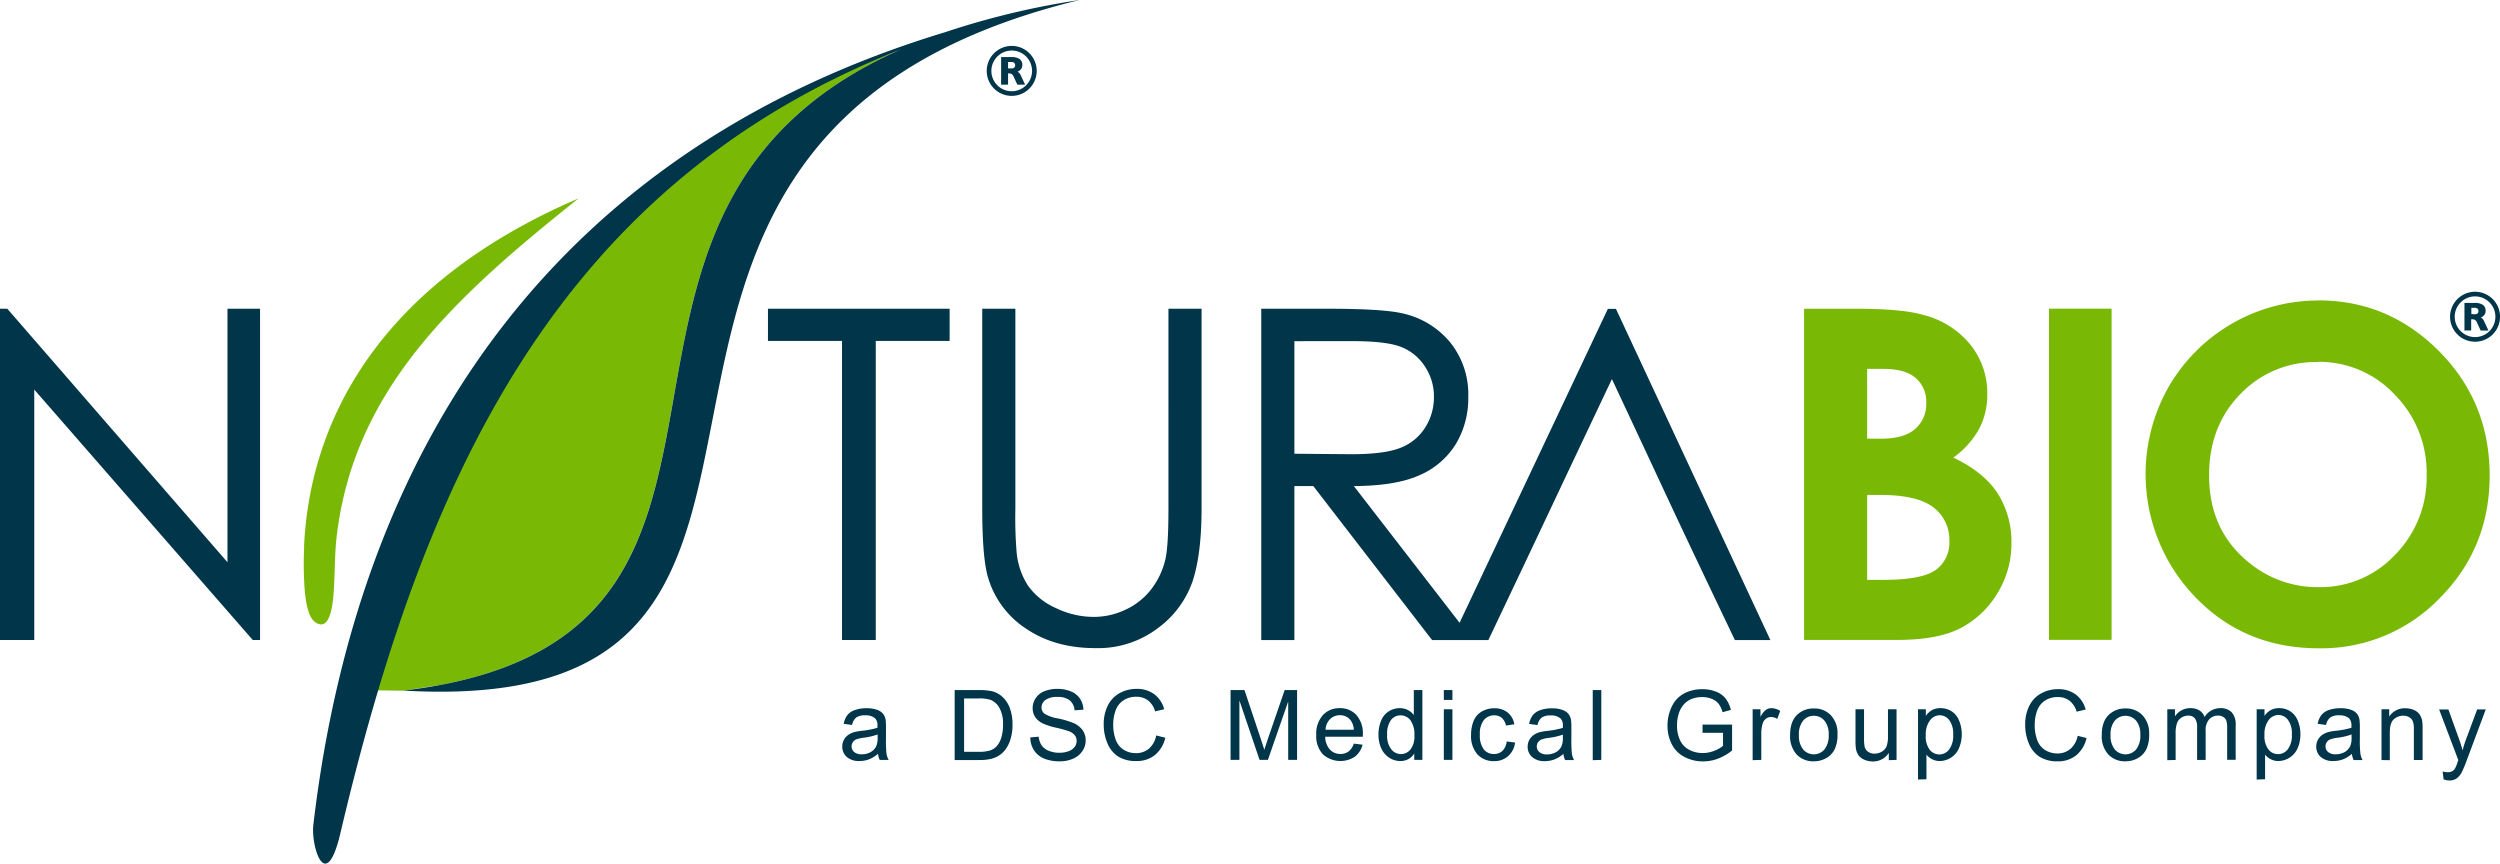 <svg xmlns="http://www.w3.org/2000/svg" viewBox="0 0 684.48 236.45"><defs><style>.cls-1,.cls-2{fill:#79b906;}.cls-2,.cls-3{fill-rule:evenodd;}.cls-3,.cls-4{fill:#00354a;}</style></defs><g id="Layer_2" data-name="Layer 2"><g id="Layer_1-2" data-name="Layer 1"><path class="cls-1" d="M493.94,175.21V84.53h14.25q12.39,0,18.11,1.62a24.29,24.29,0,0,1,13,8,21.16,21.16,0,0,1,4.8,13.82,20.08,20.08,0,0,1-2.19,9.38,23.91,23.91,0,0,1-7.11,7.94c5.49,2.58,9.53,5.82,12.08,9.69a24.67,24.67,0,0,1,3.83,13.79,25.7,25.7,0,0,1-4,13.93,25.35,25.35,0,0,1-10.16,9.4c-4.17,2.09-9.89,3.11-17.21,3.11ZM511.21,101v19.11H515q6.28,0,9.34-2.65a9,9,0,0,0,3.05-7.22,8.42,8.42,0,0,0-2.9-6.75c-1.91-1.67-4.86-2.49-8.82-2.49Zm0,34.51v23.25h4.32q10.69,0,14.45-2.71a9.14,9.14,0,0,0,3.73-7.89,11.05,11.05,0,0,0-4.38-9.26c-2.92-2.25-7.76-3.39-14.56-3.39Zm49.8-51h17.13v90.68H561V84.53Zm73.72-2.27q19.24,0,33.07,13.92t13.85,34q0,19.85-13.66,33.6a45,45,0,0,1-33.14,13.74q-20.39,0-33.89-14.12a48.45,48.45,0,0,1-7.22-57.44,47.37,47.37,0,0,1,41-23.67Zm-.17,16.89a28.38,28.38,0,0,0-21.15,8.75q-8.58,8.75-8.58,22.25,0,15,10.79,23.79a29.51,29.51,0,0,0,19.23,6.84,28,28,0,0,0,20.9-8.86A30.17,30.17,0,0,0,664.39,130a30.26,30.26,0,0,0-8.71-21.93,28.31,28.31,0,0,0-21.12-9Z"/><path class="cls-2" d="M83.24,149.71c1.5-33.33,19.44-71.47,75.2-95.41-33.91,27-61.24,52-66.19,92-.73,5.89-.48,11.45-1,17.19-.46,4.7-1.65,9-4.85,6.93-1.74-1.12-2.7-4.49-3.06-10.12a98.82,98.82,0,0,1-.06-10.61Z"/><path class="cls-2" d="M121.3,187.39c100.6-19.68,25.67-130,125.44-173.9C162,45.21,123.5,110.36,102.26,189l8.17.11,10.87-1.69Z"/><polygon class="cls-2" points="138.19 184.76 138.17 184.76 138.18 184.76 138.19 184.76 138.19 184.76"/><path class="cls-3" d="M110.43,189.08C227.21,175.29,143.58,58.91,246.74,13.49,151.41,51,115.58,133.11,93.15,228.31c-4,16.76-8,3.35-7.37-2.37,13-110.86,71.85-186.46,172.91-217.1A219.49,219.49,0,0,1,295.6,0c-161,39-43.94,197.23-185.17,189.08ZM0,175.22V84.53H2l60.28,69.41V84.53H71.2v90.69h-2L9.38,106.66v68.56ZM210.26,93.34V84.53H260v8.81H239.78v81.88h-9.24V93.34Zm58.62-8.81H278v54.75a116.11,116.11,0,0,0,.36,12.14,20.25,20.25,0,0,0,3.15,9,18.55,18.55,0,0,0,7.58,6.06,23.69,23.69,0,0,0,10.28,2.42A20.12,20.12,0,0,0,308,167a19,19,0,0,0,6.92-5.31,21.31,21.31,0,0,0,4.06-8.18c.62-2.32.93-7,.93-14.18V84.53h9.07v54.75q0,12.15-2.38,19.63a26.75,26.75,0,0,1-9.49,13,27.14,27.14,0,0,1-17.23,5.54q-11,0-18.81-5.24a25.18,25.18,0,0,1-10.48-13.87c-1.11-3.53-1.66-9.91-1.66-19.1V84.53Zm76.44,0h18.06c10.08,0,16.89.42,20.47,1.24A23.4,23.4,0,0,1,397,93.68a22.65,22.65,0,0,1,5,15,24.31,24.31,0,0,1-3.47,13,21.81,21.81,0,0,1-10,8.48q-6.46,2.87-17.86,2.92l28.95,37.43,40.6-85.95h2.21l42.29,90.69H475c-19.81-41.5-15.39-32.51-33.67-71.46-16.15,34.05-17.12,36.29-33.83,71.46H392.1l-32.53-42.17h-5.18v42.17h-9.07V84.53Zm9.07,8.88v30.82l15.59.13c6,0,10.5-.57,13.41-1.73a13.87,13.87,0,0,0,6.77-5.51,15.39,15.39,0,0,0,2.44-8.48,14.7,14.7,0,0,0-2.46-8.29A13.81,13.81,0,0,0,383.66,95c-2.67-1.05-7.11-1.6-13.32-1.6Z"/><path class="cls-4" d="M240.44,206.34a8.66,8.66,0,0,1-2.51,1.56,7.17,7.17,0,0,1-2.59.46,5,5,0,0,1-3.51-1.12,3.68,3.68,0,0,1-1.22-2.84,3.77,3.77,0,0,1,.46-1.86,3.85,3.85,0,0,1,1.21-1.35,5.78,5.78,0,0,1,1.69-.77,16.67,16.67,0,0,1,2.09-.35,21.88,21.88,0,0,0,4.18-.81c0-.32,0-.53,0-.61a2.59,2.59,0,0,0-.67-2,3.93,3.93,0,0,0-2.67-.8,4.16,4.16,0,0,0-2.45.58,3.57,3.57,0,0,0-1.16,2.06l-2.29-.32a5.62,5.62,0,0,1,1-2.37,4.44,4.44,0,0,1,2.08-1.4,9.08,9.08,0,0,1,3.14-.49,8.27,8.27,0,0,1,2.88.42,3.81,3.81,0,0,1,1.63,1.05,3.65,3.65,0,0,1,.73,1.59,14.66,14.66,0,0,1,.11,2.17v3.12a33,33,0,0,0,.15,4.14,5.16,5.16,0,0,0,.6,1.67h-2.45a4.68,4.68,0,0,1-.47-1.71Zm-.2-5.24a17.42,17.42,0,0,1-3.83.89,8.8,8.8,0,0,0-2,.46,2,2,0,0,0-.92.77,2,2,0,0,0-.33,1.11,2,2,0,0,0,.71,1.57,3.09,3.09,0,0,0,2.08.62,4.89,4.89,0,0,0,2.41-.59,3.69,3.69,0,0,0,1.55-1.63,5.51,5.51,0,0,0,.38-2.34v-.86Zm21.14,7V188.94H268a16.29,16.29,0,0,1,3.41.27,6.46,6.46,0,0,1,2.8,1.37,7.76,7.76,0,0,1,2.26,3.26,12.84,12.84,0,0,1,.75,4.55,13.25,13.25,0,0,1-.51,3.85,9.28,9.28,0,0,1-1.3,2.79,7,7,0,0,1-1.74,1.73,7.19,7.19,0,0,1-2.28,1,12.9,12.9,0,0,1-3.07.33Zm2.53-2.26H268a10.11,10.11,0,0,0,3-.35,4.44,4.44,0,0,0,1.71-1,6,6,0,0,0,1.4-2.42,11.63,11.63,0,0,0,.51-3.68,8.85,8.85,0,0,0-1-4.61,5,5,0,0,0-2.39-2.16,9.92,9.92,0,0,0-3.27-.39h-4v14.6ZM282,201.91l2.38-.21a5.27,5.27,0,0,0,.79,2.35,4.31,4.31,0,0,0,1.92,1.49,7.43,7.43,0,0,0,2.93.56,7,7,0,0,0,2.56-.43,3.54,3.54,0,0,0,1.65-1.17,2.78,2.78,0,0,0,.54-1.64,2.47,2.47,0,0,0-.52-1.57,3.82,3.82,0,0,0-1.72-1.13,34.31,34.31,0,0,0-3.4-.93,18,18,0,0,1-3.69-1.19,5.25,5.25,0,0,1-2.05-1.78,4.42,4.42,0,0,1-.66-2.38,4.79,4.79,0,0,1,.82-2.7,5,5,0,0,1,2.39-1.92,9.22,9.22,0,0,1,3.51-.65,9.5,9.5,0,0,1,3.75.69,5.4,5.4,0,0,1,2.5,2,5.94,5.94,0,0,1,.94,3l-2.43.18a3.87,3.87,0,0,0-1.33-2.73,5.11,5.11,0,0,0-3.32-.93,5.37,5.37,0,0,0-3.35.84,2.53,2.53,0,0,0-1.05,2,2.17,2.17,0,0,0,.74,1.69,9.91,9.91,0,0,0,3.82,1.36A25.78,25.78,0,0,1,294,198a5.9,5.9,0,0,1,2.46,2,4.77,4.77,0,0,1,.79,2.72,5.11,5.11,0,0,1-.87,2.87,5.74,5.74,0,0,1-2.51,2.1,8.71,8.71,0,0,1-3.68.75,10.82,10.82,0,0,1-4.34-.76,6.12,6.12,0,0,1-2.76-2.27,6.44,6.44,0,0,1-1-3.43Zm34.52-.56,2.53.64a8.61,8.61,0,0,1-2.86,4.75,7.89,7.89,0,0,1-5.06,1.63,9.15,9.15,0,0,1-5-1.25,7.9,7.9,0,0,1-2.94-3.65,13.06,13.06,0,0,1-1-5.12,11.27,11.27,0,0,1,1.14-5.21,7.84,7.84,0,0,1,3.24-3.38,9.5,9.5,0,0,1,4.64-1.15,7.86,7.86,0,0,1,4.82,1.46,7.59,7.59,0,0,1,2.72,4.11l-2.49.59a5.79,5.79,0,0,0-1.93-3,5.1,5.1,0,0,0-3.18-1,6.2,6.2,0,0,0-3.68,1.06,5.58,5.58,0,0,0-2.08,2.84,11.32,11.32,0,0,0-.6,3.66,11.73,11.73,0,0,0,.71,4.26,5.34,5.34,0,0,0,2.21,2.72,6.2,6.2,0,0,0,3.25.9,5.44,5.44,0,0,0,3.6-1.23,6.27,6.27,0,0,0,2-3.63Zm20.4,6.7V188.94h3.81l4.52,13.53c.41,1.26.72,2.2.91,2.83.22-.7.55-1.72,1-3.07l4.57-13.29h3.4v19.11h-2.43v-16l-5.56,16h-2.28l-5.52-16.27v16.27Zm33.71-4.46,2.43.3a6,6,0,0,1-2.13,3.3,7.19,7.19,0,0,1-8.77-.7,7.31,7.31,0,0,1-1.78-5.25,7.69,7.69,0,0,1,1.79-5.42,6.1,6.1,0,0,1,4.67-1.93,5.92,5.92,0,0,1,4.54,1.89,7.52,7.52,0,0,1,1.76,5.32c0,.14,0,.35,0,.62H362.83a5.36,5.36,0,0,0,1.29,3.5,3.84,3.84,0,0,0,2.89,1.21,3.63,3.63,0,0,0,2.21-.68,4.42,4.42,0,0,0,1.44-2.16Zm-7.7-3.8h7.73a4.58,4.58,0,0,0-.89-2.61,3.56,3.56,0,0,0-2.9-1.36,3.73,3.73,0,0,0-2.72,1.08,4.32,4.32,0,0,0-1.22,2.89Zm24.28,8.26V206.3a4.32,4.32,0,0,1-3.87,2.06,5.41,5.41,0,0,1-3-.92,5.93,5.93,0,0,1-2.16-2.54,8.92,8.92,0,0,1-.76-3.76,9.84,9.84,0,0,1,.69-3.76,5.43,5.43,0,0,1,2.07-2.59,5.59,5.59,0,0,1,3.1-.9,4.64,4.64,0,0,1,3.81,1.9v-6.85h2.34v19.11Zm-7.42-6.91a6,6,0,0,0,1.12,4,3.38,3.38,0,0,0,2.65,1.32,3.31,3.31,0,0,0,2.61-1.26,5.77,5.77,0,0,0,1.08-3.84,6.58,6.58,0,0,0-1.09-4.17,3.36,3.36,0,0,0-2.7-1.33,3.26,3.26,0,0,0-2.62,1.28,6.29,6.29,0,0,0-1.05,4Zm15.52-9.5v-2.7h2.35v2.7Zm0,16.41V194.2h2.35v13.85ZM412.52,203l2.3.31a5.93,5.93,0,0,1-1.93,3.73,5.64,5.64,0,0,1-3.83,1.35,5.92,5.92,0,0,1-4.56-1.86,7.54,7.54,0,0,1-1.73-5.32,9.74,9.74,0,0,1,.74-3.93,5.18,5.18,0,0,1,2.27-2.52,6.69,6.69,0,0,1,3.3-.84,5.72,5.72,0,0,1,3.68,1.14,5.23,5.23,0,0,1,1.85,3.24l-2.29.35a3.76,3.76,0,0,0-1.15-2.1,3,3,0,0,0-2-.7,3.64,3.64,0,0,0-2.88,1.27,6,6,0,0,0-1.11,4,6.28,6.28,0,0,0,1.07,4.06,3.48,3.48,0,0,0,2.79,1.26,3.28,3.28,0,0,0,2.31-.85,4.19,4.19,0,0,0,1.17-2.61Zm15.57,3.37a8.66,8.66,0,0,1-2.51,1.56,7.13,7.13,0,0,1-2.59.46,5,5,0,0,1-3.5-1.12,3.66,3.66,0,0,1-1.23-2.84,3.9,3.9,0,0,1,1.68-3.21,5.55,5.55,0,0,1,1.69-.77,16.44,16.44,0,0,1,2.08-.35,22,22,0,0,0,4.19-.81c0-.32,0-.53,0-.61a2.56,2.56,0,0,0-.67-2,3.91,3.91,0,0,0-2.67-.8,4.12,4.12,0,0,0-2.44.58,3.52,3.52,0,0,0-1.17,2.06l-2.29-.32a5.63,5.63,0,0,1,1-2.37,4.4,4.4,0,0,1,2.07-1.4,9.12,9.12,0,0,1,3.14-.49,8.27,8.27,0,0,1,2.88.42,3.75,3.75,0,0,1,1.63,1.05,3.65,3.65,0,0,1,.73,1.59,13,13,0,0,1,.12,2.17v3.12a33,33,0,0,0,.15,4.14,5.38,5.38,0,0,0,.59,1.67h-2.45a5.11,5.11,0,0,1-.47-1.71Zm-.19-5.24a17.57,17.57,0,0,1-3.83.89,8.67,8.67,0,0,0-2.05.46,2.09,2.09,0,0,0-.93.77,2,2,0,0,0-.33,1.11,2,2,0,0,0,.72,1.57,3.06,3.06,0,0,0,2.07.62,4.93,4.93,0,0,0,2.42-.59,3.69,3.69,0,0,0,1.55-1.63,5.68,5.68,0,0,0,.38-2.34v-.86Zm8.18,7V188.94h2.34v19.11Zm30.06-7.5v-2.24h8.09v7.09a14.14,14.14,0,0,1-3.85,2.23,11.36,11.36,0,0,1-4.06.75,10.78,10.78,0,0,1-5.12-1.21,7.94,7.94,0,0,1-3.47-3.48,10.89,10.89,0,0,1-1.18-5.1,11.76,11.76,0,0,1,1.17-5.2,7.8,7.8,0,0,1,3.36-3.6,10.53,10.53,0,0,1,5-1.17,10,10,0,0,1,3.75.67,6.16,6.16,0,0,1,2.62,1.87,8.19,8.19,0,0,1,1.45,3.13l-2.28.63a7,7,0,0,0-1.07-2.3,4.34,4.34,0,0,0-1.82-1.33,6.6,6.6,0,0,0-2.63-.51,7.77,7.77,0,0,0-3,.53,5.71,5.71,0,0,0-2,1.39,6.68,6.68,0,0,0-1.21,1.89,9.93,9.93,0,0,0-.73,3.85,9.28,9.28,0,0,0,.88,4.27,5.66,5.66,0,0,0,2.56,2.56,8,8,0,0,0,3.57.83,8.5,8.5,0,0,0,3.21-.63,8.1,8.1,0,0,0,2.37-1.35v-3.56Zm13.72,7.5V194.2H482v2.1a5.55,5.55,0,0,1,1.49-1.94,2.64,2.64,0,0,1,1.51-.47,4.54,4.54,0,0,1,2.41.76l-.81,2.18a3.27,3.27,0,0,0-1.72-.52,2.22,2.22,0,0,0-1.38.47,2.53,2.53,0,0,0-.88,1.28,9.16,9.16,0,0,0-.39,2.74v7.25Zm10.26-6.93q0-3.84,2.14-5.69a6.41,6.41,0,0,1,4.35-1.54,6.2,6.2,0,0,1,4.67,1.87,7.11,7.11,0,0,1,1.81,5.17,9.2,9.2,0,0,1-.8,4.2,5.63,5.63,0,0,1-2.33,2.38,6.76,6.76,0,0,1-3.35.85,6.22,6.22,0,0,1-4.7-1.87,7.46,7.46,0,0,1-1.79-5.37Zm2.41,0a5.89,5.89,0,0,0,1.16,4,3.86,3.86,0,0,0,5.83,0,6.06,6.06,0,0,0,1.16-4,5.73,5.73,0,0,0-1.17-3.9,3.7,3.7,0,0,0-2.9-1.32,3.74,3.74,0,0,0-2.92,1.32,5.88,5.88,0,0,0-1.16,4Zm24.61,6.93v-2a5.06,5.06,0,0,1-4.39,2.35,5.65,5.65,0,0,1-2.29-.47,3.82,3.82,0,0,1-1.58-1.18,4.5,4.5,0,0,1-.72-1.74,12.51,12.51,0,0,1-.14-2.19V194.2h2.34v7.68a14.39,14.39,0,0,0,.14,2.48,2.47,2.47,0,0,0,.94,1.45,2.94,2.94,0,0,0,1.78.53,3.88,3.88,0,0,0,2-.54,3.05,3.05,0,0,0,1.31-1.47,7.62,7.62,0,0,0,.38-2.71V194.2h2.35v13.85Zm8,5.3V194.2h2.14V196a5.26,5.26,0,0,1,1.7-1.58,4.75,4.75,0,0,1,2.31-.53,5.56,5.56,0,0,1,3.13.91,5.5,5.5,0,0,1,2,2.58,9.86,9.86,0,0,1-.07,7.47,5.66,5.66,0,0,1-2.21,2.6,5.74,5.74,0,0,1-3.06.91,4.4,4.4,0,0,1-2.1-.5,4.62,4.62,0,0,1-1.53-1.25v6.74Zm2.12-12.15a6,6,0,0,0,1.08,4,3.34,3.34,0,0,0,5.3-.05,6.2,6.2,0,0,0,1.12-4.09,6.11,6.11,0,0,0-1.09-4,3.29,3.29,0,0,0-2.6-1.31,3.34,3.34,0,0,0-2.65,1.4,6.25,6.25,0,0,0-1.16,4.07Zm41.49.15,2.53.64a8.55,8.55,0,0,1-2.86,4.75,7.89,7.89,0,0,1-5,1.63,9.17,9.17,0,0,1-5-1.25,7.9,7.9,0,0,1-2.94-3.65,13.06,13.06,0,0,1-1-5.12,11.27,11.27,0,0,1,1.14-5.21,7.81,7.81,0,0,1,3.25-3.38,9.43,9.43,0,0,1,4.63-1.15,7.84,7.84,0,0,1,4.82,1.46,7.59,7.59,0,0,1,2.72,4.11l-2.48.59a5.87,5.87,0,0,0-1.94-3,5.1,5.1,0,0,0-3.18-1,6.23,6.23,0,0,0-3.68,1.06,5.56,5.56,0,0,0-2.07,2.84,11.32,11.32,0,0,0-.6,3.66,11.74,11.74,0,0,0,.7,4.26,5.34,5.34,0,0,0,2.21,2.72,6.25,6.25,0,0,0,3.25.9,5.44,5.44,0,0,0,3.6-1.23,6.27,6.27,0,0,0,2-3.63Zm6.7-.23q0-3.84,2.14-5.69a6.38,6.38,0,0,1,4.35-1.54,6.18,6.18,0,0,1,4.66,1.87,7.12,7.12,0,0,1,1.82,5.17,9.06,9.06,0,0,1-.81,4.2,5.63,5.63,0,0,1-2.33,2.38,6.72,6.72,0,0,1-3.34.85,6.21,6.21,0,0,1-4.7-1.87,7.41,7.41,0,0,1-1.79-5.37Zm2.41,0a5.84,5.84,0,0,0,1.16,4,3.86,3.86,0,0,0,5.83,0,6.06,6.06,0,0,0,1.15-4,5.73,5.73,0,0,0-1.16-3.9,3.87,3.87,0,0,0-5.82,0,5.83,5.83,0,0,0-1.16,4Zm15.53,6.93V194.2h2.1v1.94a5,5,0,0,1,1.74-1.63,4.89,4.89,0,0,1,2.46-.62,4.53,4.53,0,0,1,2.52.64,3.43,3.43,0,0,1,1.39,1.78,5,5,0,0,1,4.27-2.42A4.21,4.21,0,0,1,611,195a4.86,4.86,0,0,1,1.11,3.51v9.51h-2.33v-8.72a6.47,6.47,0,0,0-.23-2,2,2,0,0,0-.83-1,2.61,2.61,0,0,0-1.41-.38,3.26,3.26,0,0,0-2.42,1,4.26,4.26,0,0,0-1,3.1v8.05h-2.34v-9a3.94,3.94,0,0,0-.58-2.35,2.16,2.16,0,0,0-1.88-.78,3.38,3.38,0,0,0-1.82.53,2.91,2.91,0,0,0-1.22,1.52,8.4,8.4,0,0,0-.38,2.89v7.19Zm24.47,5.3V194.2H620V196a5.19,5.19,0,0,1,1.71-1.58,4.68,4.68,0,0,1,2.3-.53,5.51,5.51,0,0,1,3.13.91,5.58,5.58,0,0,1,2,2.58,9.37,9.37,0,0,1,.69,3.64,9.26,9.26,0,0,1-.76,3.83,5.83,5.83,0,0,1-5.27,3.51,4.41,4.41,0,0,1-2.11-.5,4.72,4.72,0,0,1-1.53-1.25v6.74ZM620,201.2a6,6,0,0,0,1.08,4,3.33,3.33,0,0,0,2.62,1.28,3.38,3.38,0,0,0,2.68-1.33,6.26,6.26,0,0,0,1.11-4.09,6.11,6.11,0,0,0-1.09-4,3.28,3.28,0,0,0-2.59-1.31,3.37,3.37,0,0,0-2.66,1.4A6.25,6.25,0,0,0,620,201.2Zm24,5.14a8.66,8.66,0,0,1-2.51,1.56,7.17,7.17,0,0,1-2.59.46,5,5,0,0,1-3.51-1.12,3.68,3.68,0,0,1-1.22-2.84,3.77,3.77,0,0,1,.46-1.86,4,4,0,0,1,1.21-1.35,5.78,5.78,0,0,1,1.69-.77,16.67,16.67,0,0,1,2.09-.35,21.88,21.88,0,0,0,4.18-.81c0-.32,0-.53,0-.61a2.59,2.59,0,0,0-.67-2,3.93,3.93,0,0,0-2.67-.8,4.16,4.16,0,0,0-2.45.58,3.57,3.57,0,0,0-1.16,2.06l-2.29-.32a5.62,5.62,0,0,1,1-2.37,4.44,4.44,0,0,1,2.08-1.4,9.12,9.12,0,0,1,3.14-.49,8.27,8.27,0,0,1,2.88.42,3.81,3.81,0,0,1,1.63,1.05A3.65,3.65,0,0,1,646,197a14.66,14.66,0,0,1,.11,2.17v3.12a30.38,30.38,0,0,0,.16,4.14,4.91,4.91,0,0,0,.59,1.67h-2.45a5.11,5.11,0,0,1-.47-1.71Zm-.2-5.24a17.42,17.42,0,0,1-3.83.89,8.56,8.56,0,0,0-2,.46,2,2,0,0,0-.93.77,2,2,0,0,0-.33,1.11,2,2,0,0,0,.71,1.57,3.09,3.09,0,0,0,2.08.62,4.89,4.89,0,0,0,2.41-.59,3.64,3.64,0,0,0,1.55-1.63,5.51,5.51,0,0,0,.38-2.34v-.86Zm8.24,7V194.2h2.11v2a5,5,0,0,1,4.4-2.28,5.75,5.75,0,0,1,2.3.45,3.49,3.49,0,0,1,1.57,1.18,4.68,4.68,0,0,1,.74,1.73,14.32,14.32,0,0,1,.13,2.28v8.52H660.9v-8.43a6.38,6.38,0,0,0-.27-2.14,2.31,2.31,0,0,0-1-1.13,3,3,0,0,0-1.64-.43,3.83,3.83,0,0,0-2.59,1c-.73.64-1.09,1.84-1.09,3.62v7.56Zm17,5.33-.26-2.21a5.24,5.24,0,0,0,1.34.21,2.61,2.61,0,0,0,1.25-.26,2,2,0,0,0,.77-.73,9.86,9.86,0,0,0,.72-1.74c0-.14.12-.32.21-.58l-5.25-13.87h2.53l2.88,8c.37,1,.71,2.08,1,3.21a30.42,30.42,0,0,1,1-3.16l3-8.07h2.35l-5.26,14.08a28.74,28.74,0,0,1-1.32,3.14,4.67,4.67,0,0,1-1.43,1.7,3.44,3.44,0,0,1-1.93.54,4.73,4.73,0,0,1-1.52-.28Z"/><path class="cls-3" d="M277,13.84a5.57,5.57,0,1,1-5.57,5.57A5.58,5.58,0,0,1,277,13.84Zm-.1,4.89a1.15,1.15,0,0,0,.78-.22.82.82,0,0,0,.26-.66.79.79,0,0,0-.27-.65,1.16,1.16,0,0,0-.77-.23H276v1.76Zm-2.8,4.45V15.63h2.79a3.83,3.83,0,0,1,2.27.54,1.89,1.89,0,0,1,.74,1.65,1.73,1.73,0,0,1-.33,1.07,2.41,2.41,0,0,1-1,.76,1.21,1.21,0,0,1,.5.34,2.39,2.39,0,0,1,.4.61l1.2,2.58h-2.13l-1-2.17a1.55,1.55,0,0,0-.53-.71,1.45,1.45,0,0,0-.84-.2H276v3.07ZM277,12.57a6.84,6.84,0,1,1-6.84,6.84A6.85,6.85,0,0,1,277,12.57Z"/><path class="cls-3" d="M677.64,81.15a5.57,5.57,0,1,1-5.56,5.57,5.58,5.58,0,0,1,5.56-5.57Zm-.1,4.89a1.26,1.26,0,0,0,.79-.22.84.84,0,0,0,.25-.67.8.8,0,0,0-.27-.65,1.2,1.2,0,0,0-.77-.22h-.9V86Zm-2.79,4.45V82.94h2.78a3.87,3.87,0,0,1,2.28.54,1.91,1.91,0,0,1,.73,1.65,1.73,1.73,0,0,1-.33,1.07,2.41,2.41,0,0,1-1,.76,1.21,1.21,0,0,1,.51.34,2.13,2.13,0,0,1,.39.61l1.2,2.58h-2.13l-1-2.18a1.59,1.59,0,0,0-.53-.71,1.54,1.54,0,0,0-.84-.19h-.22v3.07Zm2.89-10.61a6.84,6.84,0,1,1-6.83,6.84,6.85,6.85,0,0,1,6.83-6.84Z"/></g></g></svg>